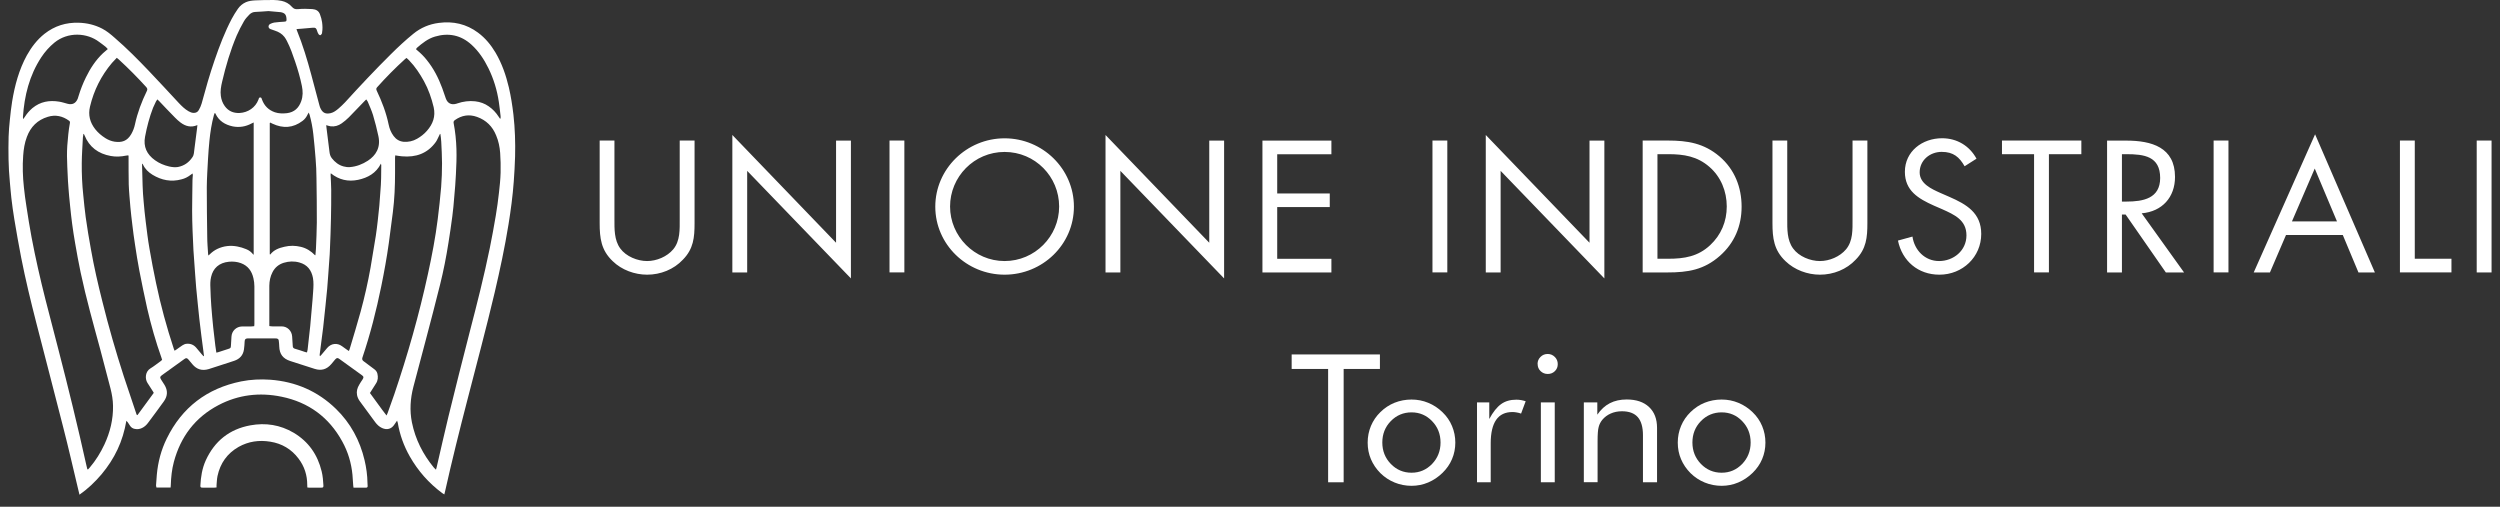 <svg width="148" height="30" viewBox="0 0 148 30" fill="none" xmlns="http://www.w3.org/2000/svg">
<rect x="0" y="0" width="148" height="30" fill="#333333" stroke="none"/>
<path d="M78.625 28.551V21.842H76.466V20.983H81.691V21.842H79.544V28.551H78.629H78.625Z" fill="white"/>
<path d="M80.966 26.198C80.966 25.849 81.031 25.524 81.16 25.215C81.29 24.905 81.476 24.633 81.723 24.392C81.97 24.151 82.25 23.966 82.562 23.841C82.874 23.717 83.21 23.653 83.562 23.653C83.915 23.653 84.239 23.717 84.551 23.846C84.863 23.974 85.146 24.159 85.397 24.404C85.644 24.64 85.831 24.913 85.96 25.223C86.09 25.532 86.155 25.857 86.155 26.202C86.155 26.547 86.09 26.873 85.96 27.178C85.831 27.483 85.644 27.752 85.397 27.993C85.142 28.242 84.859 28.43 84.547 28.563C84.235 28.695 83.907 28.76 83.562 28.76C83.218 28.76 82.878 28.695 82.566 28.567C82.25 28.439 81.97 28.254 81.723 28.013C81.476 27.764 81.29 27.491 81.16 27.186C81.031 26.885 80.966 26.556 80.966 26.21V26.198ZM81.833 26.198C81.833 26.696 82.003 27.122 82.339 27.467C82.675 27.812 83.084 27.985 83.562 27.985C84.04 27.985 84.441 27.812 84.778 27.467C85.11 27.122 85.28 26.696 85.28 26.198C85.28 25.7 85.114 25.275 84.778 24.93C84.445 24.584 84.04 24.412 83.562 24.412C83.084 24.412 82.671 24.584 82.335 24.93C81.999 25.275 81.833 25.7 81.833 26.198Z" fill="white"/>
<path d="M87.439 28.551V23.822H88.165V24.805C88.383 24.396 88.618 24.102 88.861 23.926C89.104 23.749 89.408 23.661 89.765 23.661C89.862 23.661 89.955 23.669 90.048 23.685C90.137 23.701 90.23 23.725 90.32 23.753L90.048 24.484C89.955 24.452 89.866 24.428 89.781 24.416C89.696 24.4 89.619 24.392 89.542 24.392C89.112 24.392 88.788 24.544 88.574 24.853C88.359 25.162 88.25 25.624 88.25 26.247V28.551H87.439Z" fill="white"/>
<path d="M91.024 21.545C91.024 21.384 91.081 21.244 91.199 21.128C91.316 21.011 91.458 20.955 91.624 20.955C91.79 20.955 91.928 21.015 92.045 21.131C92.163 21.248 92.219 21.388 92.219 21.557C92.219 21.726 92.163 21.858 92.049 21.971C91.936 22.083 91.794 22.139 91.628 22.139C91.462 22.139 91.32 22.083 91.203 21.971C91.085 21.858 91.028 21.718 91.028 21.549L91.024 21.545ZM91.219 28.551V23.821H92.041V28.551H91.219Z" fill="white"/>
<path d="M93.763 28.551V23.821H94.561V24.548C94.767 24.247 95.014 24.018 95.302 23.87C95.59 23.721 95.926 23.649 96.302 23.649C96.866 23.649 97.307 23.797 97.623 24.095C97.939 24.392 98.097 24.801 98.097 25.331V28.551H97.263V25.765C97.263 25.287 97.161 24.93 96.959 24.697C96.756 24.464 96.44 24.347 96.019 24.347C95.776 24.347 95.553 24.392 95.355 24.48C95.156 24.568 94.99 24.693 94.856 24.853C94.755 24.978 94.682 25.118 94.642 25.275C94.597 25.435 94.577 25.708 94.577 26.102V28.547H93.767L93.763 28.551Z" fill="white"/>
<path d="M99.324 26.198C99.324 25.849 99.389 25.524 99.519 25.215C99.648 24.905 99.835 24.633 100.082 24.392C100.329 24.151 100.608 23.966 100.92 23.841C101.232 23.717 101.568 23.653 101.921 23.653C102.273 23.653 102.597 23.717 102.909 23.846C103.221 23.974 103.505 24.159 103.756 24.404C104.003 24.64 104.189 24.913 104.319 25.223C104.448 25.532 104.513 25.857 104.513 26.202C104.513 26.547 104.448 26.873 104.319 27.178C104.189 27.483 104.003 27.752 103.756 27.993C103.501 28.242 103.217 28.43 102.905 28.563C102.593 28.695 102.265 28.76 101.921 28.76C101.576 28.76 101.236 28.695 100.924 28.567C100.608 28.439 100.329 28.254 100.082 28.013C99.835 27.764 99.648 27.491 99.519 27.186C99.389 26.885 99.324 26.556 99.324 26.21V26.198ZM100.191 26.198C100.191 26.696 100.361 27.122 100.697 27.467C101.034 27.812 101.443 27.985 101.921 27.985C102.399 27.985 102.8 27.812 103.136 27.467C103.468 27.122 103.638 26.696 103.638 26.198C103.638 25.7 103.472 25.275 103.136 24.93C102.804 24.584 102.399 24.412 101.921 24.412C101.443 24.412 101.03 24.584 100.693 24.93C100.357 25.275 100.191 25.7 100.191 26.198Z" fill="white"/>
<path d="M36.379 8.32H35.5V13.206C35.5 14.097 35.585 14.812 36.274 15.463C36.804 15.98 37.57 16.261 38.311 16.261C39.105 16.261 39.887 15.952 40.43 15.37C41.058 14.728 41.118 14.057 41.118 13.206V8.32H40.239V12.969C40.239 13.579 40.272 14.262 39.855 14.76C39.49 15.194 38.874 15.454 38.307 15.454C37.74 15.454 37.064 15.185 36.719 14.708C36.355 14.21 36.375 13.547 36.375 12.969V8.32H36.379ZM43.355 16.129H44.233V10.115L50.374 16.482V8.324H49.495V14.37L43.355 7.991V16.129ZM53.538 8.32H52.659V16.125H53.538V8.32ZM59.472 8.188C57.228 8.188 55.369 9.998 55.369 12.235C55.369 14.471 57.228 16.261 59.472 16.261C61.717 16.261 63.576 14.479 63.576 12.235C63.576 9.99 61.717 8.188 59.472 8.188ZM59.472 8.995C61.279 8.995 62.701 10.456 62.701 12.226C62.701 13.997 61.259 15.454 59.472 15.454C57.686 15.454 56.244 13.985 56.244 12.226C56.244 10.468 57.666 8.995 59.472 8.995ZM65.447 16.129H66.326V10.115L72.467 16.482V8.324H71.588V14.37L65.447 7.991V16.129ZM74.736 16.129H78.819V15.322H75.611V12.259H78.722V11.452H75.611V9.131H78.819V8.324H74.736V16.129ZM85.681 8.32H84.802V16.125H85.681V8.32ZM87.958 16.129H88.837V10.115L94.978 16.482V8.324H94.099V14.37L87.958 7.991V16.129ZM97.246 16.129H98.708C99.94 16.129 100.88 15.972 101.819 15.145C102.686 14.379 103.103 13.375 103.103 12.235C103.103 11.094 102.694 10.03 101.799 9.264C100.871 8.477 99.907 8.32 98.729 8.32H97.246V16.125V16.129ZM98.121 15.318V9.127H98.757C99.685 9.127 100.479 9.252 101.2 9.882C101.88 10.472 102.224 11.331 102.224 12.223C102.224 13.114 101.888 13.909 101.244 14.511C100.523 15.185 99.717 15.318 98.757 15.318H98.121ZM105.809 8.32H104.93V13.206C104.93 14.097 105.015 14.812 105.704 15.463C106.239 15.98 107 16.261 107.742 16.261C108.536 16.261 109.317 15.952 109.86 15.37C110.488 14.728 110.549 14.057 110.549 13.206V8.32H109.67V12.969C109.67 13.579 109.702 14.262 109.285 14.76C108.92 15.194 108.305 15.454 107.738 15.454C107.17 15.454 106.494 15.185 106.15 14.708C105.785 14.21 105.805 13.547 105.805 12.969V8.32H105.809ZM117.01 9.396C116.593 8.629 115.851 8.184 114.972 8.184C113.802 8.184 112.769 8.958 112.769 10.171C112.769 11.291 113.563 11.757 114.482 12.17L114.964 12.379C115.697 12.708 116.414 13.021 116.414 13.933C116.414 14.844 115.641 15.454 114.794 15.454C113.947 15.454 113.332 14.804 113.218 14.005L112.359 14.242C112.611 15.454 113.55 16.261 114.814 16.261C116.183 16.261 117.289 15.214 117.289 13.848C117.289 12.608 116.422 12.098 115.398 11.652L114.875 11.424C114.344 11.187 113.644 10.873 113.644 10.203C113.644 9.488 114.251 8.991 114.948 8.991C115.645 8.991 115.993 9.3 116.305 9.842L117.006 9.396H117.01ZM121.291 9.127H123.216V8.32H118.517V9.127H120.417V16.125H121.296V9.127H121.291ZM125.618 9.127H125.877C126.934 9.127 127.882 9.252 127.882 10.536C127.882 11.749 126.877 11.933 125.889 11.933H125.618V9.127ZM125.618 12.7H125.836L128.218 16.129H129.296L126.788 12.628C128 12.524 128.761 11.677 128.761 10.476C128.761 8.718 127.372 8.324 125.877 8.324H124.739V16.129H125.618V12.7ZM131.925 8.32H131.046V16.125H131.925V8.32ZM138.694 13.913L139.621 16.129H140.593L137.053 7.951L133.42 16.129H134.38L135.331 13.913H138.694ZM138.349 13.106H135.684L137.033 9.978L138.349 13.106ZM142.955 8.32H142.076V16.125H145.126V15.318H142.955V8.32Z" fill="white"/>
<path d="M147.5 8.32H146.621V16.129H147.5V8.32Z" fill="white"/>
<path d="M17.545 1.696C17.56 1.748 17.565 1.774 17.576 1.799C17.924 2.655 18.189 3.536 18.428 4.427C18.589 5.025 18.745 5.627 18.907 6.225C18.927 6.302 18.953 6.385 18.995 6.457C19.125 6.694 19.291 6.761 19.572 6.699C19.754 6.658 19.899 6.544 20.035 6.431C20.17 6.313 20.305 6.189 20.43 6.055C21.313 5.086 22.207 4.133 23.143 3.206C23.569 2.783 24.006 2.376 24.469 2C24.91 1.64 25.415 1.428 25.976 1.356C26.829 1.243 27.608 1.418 28.3 1.933C28.731 2.253 29.064 2.66 29.334 3.113C29.714 3.757 29.953 4.453 30.124 5.174C30.249 5.71 30.332 6.246 30.395 6.787C30.488 7.611 30.514 8.435 30.493 9.265C30.478 9.754 30.452 10.249 30.415 10.743C30.353 11.599 30.239 12.444 30.103 13.289C29.885 14.638 29.599 15.973 29.287 17.307C28.788 19.425 28.222 21.522 27.681 23.629C27.208 25.453 26.751 27.287 26.34 29.126C26.335 29.167 26.319 29.209 26.303 29.27C26.252 29.239 26.215 29.219 26.174 29.188C25.384 28.601 24.749 27.879 24.261 27.024C23.907 26.401 23.668 25.741 23.549 25.035C23.543 24.999 23.528 24.963 23.507 24.901C23.445 24.989 23.398 25.061 23.351 25.128C23.179 25.396 22.914 25.473 22.618 25.339C22.447 25.262 22.322 25.138 22.213 24.994C22.041 24.757 21.869 24.525 21.698 24.293C21.568 24.118 21.438 23.943 21.308 23.763C21.225 23.649 21.163 23.526 21.137 23.387C21.095 23.16 21.152 22.964 21.267 22.774C21.329 22.665 21.396 22.562 21.464 22.464C21.542 22.341 21.532 22.284 21.412 22.202C20.975 21.882 20.539 21.568 20.097 21.254C19.983 21.171 19.936 21.176 19.837 21.285C19.764 21.367 19.692 21.455 19.619 21.547C19.348 21.867 19.026 21.965 18.626 21.836C18.142 21.686 17.659 21.527 17.181 21.372C16.744 21.228 16.547 20.96 16.531 20.507C16.531 20.398 16.515 20.29 16.505 20.182C16.5 20.095 16.463 20.058 16.38 20.038C16.339 20.033 16.302 20.033 16.261 20.033C15.751 20.033 15.237 20.033 14.727 20.033C14.706 20.033 14.68 20.033 14.66 20.033C14.53 20.043 14.493 20.084 14.483 20.213C14.473 20.378 14.467 20.538 14.441 20.697C14.389 21.037 14.187 21.254 13.859 21.362C13.558 21.46 13.256 21.558 12.955 21.656C12.752 21.723 12.554 21.79 12.352 21.851C11.962 21.965 11.645 21.872 11.385 21.558C11.312 21.47 11.239 21.383 11.166 21.295C11.068 21.182 11.021 21.176 10.901 21.264C10.569 21.501 10.236 21.743 9.908 21.98C9.805 22.052 9.695 22.13 9.597 22.202C9.467 22.3 9.456 22.346 9.545 22.485C9.607 22.588 9.669 22.686 9.737 22.784C9.94 23.114 9.929 23.438 9.706 23.753C9.394 24.185 9.077 24.618 8.754 25.046C8.661 25.169 8.547 25.272 8.406 25.339C8.266 25.406 8.125 25.422 7.98 25.391C7.86 25.37 7.767 25.308 7.699 25.205C7.652 25.138 7.611 25.066 7.559 24.994C7.543 24.974 7.522 24.953 7.481 24.912C7.377 25.509 7.211 26.071 6.961 26.602C6.712 27.137 6.389 27.627 6.01 28.08C5.63 28.528 5.204 28.936 4.705 29.286C4.669 29.147 4.643 29.023 4.612 28.899C4.326 27.699 4.05 26.493 3.743 25.298C3.224 23.237 2.673 21.176 2.148 19.11C1.82 17.828 1.508 16.545 1.253 15.246C1.108 14.494 0.973 13.737 0.848 12.979C0.78 12.557 0.718 12.134 0.671 11.712C0.635 11.403 0.614 11.089 0.583 10.774C0.495 9.883 0.489 8.981 0.51 8.09C0.521 7.76 0.547 7.426 0.583 7.096C0.619 6.73 0.661 6.369 0.718 6.009C0.874 5.056 1.124 4.128 1.591 3.273C1.862 2.789 2.194 2.351 2.636 2C3.234 1.532 3.91 1.32 4.669 1.346C5.152 1.361 5.61 1.47 6.041 1.691C6.322 1.835 6.561 2.036 6.795 2.243C7.507 2.856 8.167 3.525 8.817 4.205C9.415 4.829 9.997 5.468 10.589 6.101C10.761 6.282 10.938 6.457 11.161 6.586C11.26 6.642 11.359 6.684 11.473 6.684C11.603 6.684 11.712 6.627 11.769 6.514C11.837 6.395 11.899 6.266 11.936 6.132C12.17 5.267 12.414 4.406 12.705 3.561C12.991 2.727 13.308 1.897 13.719 1.114C13.828 0.908 13.953 0.712 14.083 0.522C14.202 0.352 14.358 0.218 14.556 0.13C14.732 0.053 14.919 0.032 15.112 0.022C15.476 0.006 15.845 -0.004 16.209 0.001C16.365 0.001 16.526 0.022 16.677 0.053C16.91 0.104 17.118 0.218 17.274 0.398C17.373 0.517 17.482 0.558 17.638 0.542C17.919 0.511 18.205 0.522 18.485 0.537C18.709 0.553 18.87 0.645 18.943 0.851C19 1.001 19.047 1.161 19.068 1.32C19.094 1.521 19.104 1.722 19.068 1.918C19.068 1.944 19.068 1.975 19.052 1.995C19.031 2.026 19 2.078 18.964 2.083C18.933 2.088 18.881 2.057 18.86 2.026C18.818 1.959 18.787 1.887 18.766 1.81C18.725 1.671 18.678 1.629 18.532 1.64C18.298 1.655 18.059 1.681 17.82 1.702C17.737 1.712 17.649 1.717 17.545 1.722V1.696ZM25.81 27.802C25.831 27.74 25.841 27.704 25.851 27.658C26.085 26.658 26.303 25.659 26.548 24.659C26.964 22.974 27.38 21.29 27.816 19.615C28.242 17.977 28.658 16.339 28.996 14.685C29.126 14.051 29.241 13.407 29.35 12.768C29.428 12.32 29.485 11.867 29.537 11.418C29.584 11.022 29.625 10.62 29.636 10.218C29.646 9.832 29.636 9.44 29.61 9.054C29.584 8.698 29.511 8.343 29.37 8.013C29.157 7.487 28.788 7.116 28.242 6.921C27.769 6.751 27.333 6.823 26.927 7.111C26.865 7.158 26.839 7.204 26.855 7.286C26.953 7.791 27.005 8.306 27.021 8.822C27.037 9.316 27.016 9.816 26.99 10.316C26.969 10.764 26.933 11.212 26.891 11.666C26.86 12.047 26.829 12.428 26.777 12.809C26.709 13.335 26.631 13.855 26.548 14.376C26.418 15.205 26.257 16.029 26.054 16.843C25.784 17.941 25.493 19.033 25.207 20.125C24.962 21.058 24.713 21.985 24.469 22.913C24.292 23.603 24.245 24.299 24.385 25.004C24.588 26.009 25.04 26.9 25.69 27.689C25.721 27.725 25.753 27.756 25.805 27.802H25.81ZM5.178 27.781C5.178 27.781 5.199 27.781 5.215 27.787C5.251 27.75 5.287 27.714 5.318 27.673C5.667 27.261 5.953 26.802 6.181 26.313C6.519 25.587 6.706 24.824 6.691 24.02C6.686 23.68 6.628 23.34 6.545 23.011C6.343 22.238 6.145 21.465 5.937 20.692C5.526 19.177 5.1 17.668 4.773 16.127C4.653 15.55 4.544 14.963 4.445 14.381C4.378 14 4.32 13.618 4.268 13.227C4.222 12.897 4.19 12.562 4.154 12.227C4.133 12.016 4.112 11.81 4.092 11.604C4.071 11.31 4.04 11.011 4.024 10.718C4.003 10.429 4.003 10.141 3.983 9.852C3.962 9.44 3.957 9.033 3.983 8.626C4.019 8.178 4.055 7.729 4.138 7.286C4.149 7.225 4.138 7.178 4.081 7.142C3.702 6.869 3.286 6.776 2.834 6.915C2.215 7.101 1.81 7.513 1.591 8.106C1.456 8.461 1.399 8.832 1.373 9.203C1.326 9.837 1.347 10.46 1.415 11.089C1.456 11.465 1.503 11.846 1.565 12.222C1.659 12.83 1.753 13.438 1.867 14.041C2.101 15.277 2.381 16.503 2.688 17.719C2.938 18.709 3.203 19.688 3.452 20.672C4.045 22.959 4.606 25.252 5.116 27.555C5.137 27.632 5.152 27.714 5.173 27.792L5.178 27.781ZM21.895 23.258C22.057 23.485 22.218 23.706 22.379 23.922C22.54 24.139 22.696 24.366 22.883 24.597C22.914 24.53 22.93 24.484 22.951 24.443C23.081 24.077 23.211 23.711 23.341 23.345C24.136 21.001 24.812 18.626 25.337 16.205C25.571 15.133 25.779 14.056 25.914 12.969C25.992 12.335 26.064 11.702 26.116 11.068C26.153 10.599 26.168 10.136 26.168 9.667C26.168 9.244 26.142 8.817 26.122 8.394C26.116 8.24 26.09 8.085 26.07 7.93C26.064 7.93 26.054 7.93 26.044 7.93C26.028 7.961 26.018 7.992 26.002 8.018C25.934 8.142 25.888 8.281 25.805 8.399C25.311 9.09 24.619 9.327 23.798 9.254C23.668 9.244 23.538 9.218 23.398 9.198C23.398 9.249 23.387 9.285 23.387 9.327V10.228C23.387 11.011 23.356 11.784 23.257 12.562C23.179 13.17 23.102 13.783 23.018 14.391C22.899 15.246 22.743 16.102 22.571 16.947C22.28 18.374 21.922 19.785 21.454 21.171C21.426 21.257 21.447 21.326 21.516 21.377C21.724 21.537 21.937 21.697 22.15 21.851C22.244 21.918 22.317 22.011 22.343 22.124C22.389 22.325 22.379 22.521 22.259 22.701C22.14 22.882 22.031 23.062 21.906 23.258H21.895ZM4.96 7.93H4.939C4.929 8.003 4.913 8.064 4.908 8.131C4.882 8.641 4.845 9.151 4.84 9.662C4.835 10.29 4.861 10.919 4.929 11.547C4.975 11.985 5.012 12.428 5.074 12.861C5.163 13.495 5.266 14.118 5.381 14.747C5.563 15.787 5.802 16.823 6.062 17.853C6.431 19.342 6.857 20.821 7.33 22.284C7.569 23.011 7.814 23.737 8.058 24.458C8.074 24.5 8.068 24.556 8.136 24.577C8.458 24.134 8.78 23.691 9.103 23.258C9.082 23.222 9.072 23.196 9.056 23.175C8.947 23.005 8.838 22.84 8.728 22.665C8.567 22.408 8.604 21.99 8.905 21.81C9.118 21.681 9.305 21.527 9.508 21.383C9.539 21.362 9.565 21.331 9.597 21.305C9.586 21.264 9.576 21.233 9.565 21.197C9.222 20.234 8.942 19.25 8.713 18.255C8.547 17.513 8.396 16.771 8.25 16.024C8.151 15.519 8.074 15.009 7.996 14.499C7.933 14.103 7.881 13.706 7.834 13.304C7.793 12.964 7.751 12.624 7.72 12.279C7.684 11.825 7.637 11.377 7.621 10.919C7.606 10.388 7.616 9.852 7.611 9.321C7.611 9.285 7.611 9.244 7.611 9.213C7.59 9.208 7.585 9.198 7.58 9.198C7.538 9.198 7.502 9.203 7.46 9.213C7.159 9.275 6.857 9.291 6.556 9.234C5.817 9.1 5.282 8.708 5.001 8.003C4.991 7.977 4.975 7.951 4.965 7.93H4.96ZM19.582 10.249C19.577 10.311 19.572 10.331 19.572 10.352C19.582 10.651 19.608 10.955 19.608 11.254C19.608 11.82 19.608 12.382 19.593 12.948C19.582 13.562 19.556 14.18 19.53 14.798C19.53 14.979 19.509 15.154 19.499 15.334C19.478 15.653 19.452 15.968 19.431 16.287C19.411 16.56 19.395 16.828 19.369 17.096C19.338 17.426 19.307 17.755 19.27 18.085C19.224 18.523 19.182 18.961 19.13 19.399C19.068 19.909 18.995 20.419 18.933 20.929C18.927 20.981 18.912 21.032 18.943 21.089C18.974 21.058 19 21.037 19.021 21.012C19.135 20.872 19.25 20.733 19.369 20.599C19.603 20.326 19.957 20.285 20.242 20.491C20.336 20.558 20.43 20.625 20.523 20.692C20.559 20.723 20.601 20.744 20.653 20.78C20.674 20.728 20.695 20.692 20.705 20.646C20.923 19.914 21.147 19.188 21.35 18.446C21.584 17.585 21.781 16.715 21.937 15.839C22.046 15.216 22.15 14.582 22.249 13.953C22.296 13.659 22.327 13.366 22.363 13.067C22.4 12.768 22.431 12.469 22.457 12.171C22.483 11.892 22.493 11.614 22.519 11.336C22.566 10.816 22.571 10.295 22.571 9.775C22.571 9.749 22.556 9.723 22.55 9.687C22.265 10.254 21.776 10.522 21.199 10.646C20.611 10.769 20.071 10.651 19.577 10.254L19.582 10.249ZM12.05 21.089C12.05 21.089 12.071 21.078 12.076 21.073C12.06 20.976 12.05 20.878 12.04 20.78C12.003 20.476 11.957 20.172 11.92 19.868C11.879 19.538 11.842 19.213 11.801 18.879C11.769 18.595 11.738 18.307 11.712 18.023C11.681 17.694 11.645 17.364 11.614 17.034C11.593 16.761 11.572 16.483 11.551 16.21C11.52 15.746 11.483 15.277 11.452 14.814C11.431 14.432 11.416 14.051 11.4 13.665C11.385 13.268 11.374 12.871 11.374 12.475C11.374 11.872 11.39 11.269 11.395 10.666C11.395 10.563 11.411 10.465 11.416 10.367C11.416 10.342 11.406 10.316 11.4 10.269C11.343 10.311 11.307 10.336 11.27 10.362C11.114 10.481 10.943 10.568 10.751 10.615C10.137 10.785 9.565 10.671 9.03 10.347C8.786 10.197 8.583 10.002 8.463 9.739C8.453 9.723 8.448 9.713 8.437 9.698C8.427 9.698 8.422 9.698 8.411 9.698C8.411 9.744 8.406 9.785 8.411 9.832C8.422 10.223 8.427 10.61 8.443 10.996C8.453 11.315 8.474 11.635 8.505 11.949C8.536 12.335 8.578 12.722 8.625 13.108C8.692 13.644 8.754 14.185 8.848 14.716C8.968 15.396 9.092 16.081 9.238 16.756C9.513 18.075 9.867 19.368 10.288 20.646C10.303 20.682 10.319 20.718 10.335 20.764C10.382 20.733 10.418 20.713 10.454 20.687C10.574 20.61 10.678 20.517 10.797 20.445C10.87 20.398 10.959 20.357 11.042 20.352C11.265 20.331 11.457 20.404 11.608 20.574C11.728 20.713 11.847 20.857 11.962 20.996C11.988 21.027 12.014 21.053 12.04 21.078L12.05 21.089ZM15.892 0.656C15.616 0.676 15.361 0.697 15.107 0.707C14.972 0.712 14.857 0.769 14.764 0.862C14.644 0.985 14.519 1.119 14.436 1.269C14.28 1.542 14.135 1.82 14.01 2.109C13.636 2.99 13.37 3.901 13.152 4.829C13.085 5.112 13.033 5.396 13.074 5.684C13.105 5.9 13.173 6.096 13.303 6.277C13.516 6.575 13.812 6.704 14.181 6.689C14.686 6.663 15.122 6.364 15.299 5.9C15.32 5.844 15.325 5.767 15.403 5.767C15.486 5.767 15.491 5.844 15.512 5.9C15.647 6.266 15.902 6.519 16.276 6.648C16.51 6.725 16.749 6.725 16.994 6.699C17.425 6.642 17.69 6.39 17.831 5.993C17.94 5.694 17.934 5.39 17.872 5.092C17.773 4.602 17.633 4.123 17.472 3.649C17.331 3.232 17.186 2.814 16.983 2.423C16.942 2.34 16.89 2.258 16.838 2.186C16.692 2 16.5 1.887 16.276 1.815C16.188 1.784 16.099 1.758 16.011 1.722C15.949 1.696 15.902 1.65 15.897 1.578C15.897 1.501 15.938 1.444 16.006 1.413C16.079 1.382 16.151 1.346 16.23 1.336C16.427 1.31 16.625 1.295 16.822 1.284C16.947 1.274 16.968 1.258 16.962 1.13C16.947 0.862 16.864 0.764 16.599 0.717C16.588 0.717 16.578 0.717 16.573 0.717C16.339 0.697 16.11 0.676 15.892 0.656ZM18.647 15.118C18.647 15.118 18.662 15.102 18.673 15.097C18.683 14.979 18.699 14.855 18.704 14.731C18.725 14.216 18.751 13.696 18.756 13.175C18.756 12.299 18.751 11.429 18.735 10.553C18.735 10.166 18.714 9.775 18.683 9.388C18.647 8.904 18.6 8.425 18.548 7.941C18.506 7.554 18.433 7.173 18.329 6.797C18.319 6.756 18.298 6.72 18.277 6.663C18.252 6.715 18.231 6.74 18.215 6.771C18.142 6.926 18.044 7.06 17.909 7.158C17.352 7.58 16.755 7.616 16.131 7.322C16.084 7.302 16.037 7.276 15.995 7.255C15.985 7.276 15.975 7.276 15.97 7.286C15.97 7.307 15.97 7.328 15.97 7.348C15.97 9.914 15.97 12.48 15.97 15.045C15.97 15.045 15.97 15.056 15.975 15.056C15.975 15.056 15.985 15.056 16.001 15.066C16.209 14.793 16.515 14.68 16.843 14.607C17.165 14.53 17.487 14.535 17.81 14.613C18.137 14.69 18.413 14.865 18.647 15.107V15.118ZM14.992 15.076C14.992 15.076 15.013 15.071 15.018 15.061V7.25C14.966 7.271 14.925 7.292 14.888 7.312C14.54 7.498 14.166 7.559 13.776 7.482C13.324 7.384 12.96 7.163 12.757 6.73C12.752 6.715 12.742 6.704 12.731 6.689C12.721 6.689 12.705 6.694 12.705 6.704C12.69 6.74 12.674 6.776 12.664 6.812C12.528 7.312 12.45 7.817 12.398 8.332C12.362 8.688 12.336 9.043 12.315 9.404C12.284 9.965 12.248 10.522 12.242 11.078C12.242 12.057 12.253 13.036 12.268 14.015C12.268 14.36 12.3 14.705 12.32 15.045C12.32 15.066 12.331 15.087 12.341 15.128C12.388 15.087 12.419 15.061 12.445 15.03C12.57 14.912 12.705 14.814 12.866 14.736C13.246 14.556 13.646 14.515 14.051 14.592C14.228 14.623 14.4 14.68 14.566 14.747C14.743 14.814 14.888 14.927 14.998 15.076H14.992ZM6.379 2.902C6.327 2.85 6.291 2.799 6.244 2.763C6.124 2.665 5.999 2.577 5.875 2.485C5.152 1.933 4.024 1.872 3.224 2.521C2.917 2.773 2.662 3.062 2.444 3.391C1.737 4.468 1.441 5.669 1.357 6.936C1.357 6.962 1.363 6.993 1.373 7.055C1.42 6.993 1.446 6.952 1.472 6.915C1.597 6.72 1.742 6.55 1.919 6.4C2.387 6.014 2.922 5.921 3.51 6.019C3.676 6.045 3.832 6.101 3.998 6.143C4.284 6.22 4.487 6.117 4.601 5.844C4.622 5.792 4.638 5.736 4.653 5.679C4.767 5.303 4.913 4.932 5.085 4.582C5.344 4.051 5.662 3.561 6.098 3.149C6.181 3.072 6.275 2.995 6.384 2.902H6.379ZM29.604 7.024C29.604 7.024 29.625 7.013 29.636 7.008C29.636 6.967 29.636 6.921 29.636 6.885C29.604 6.601 29.573 6.318 29.532 6.04C29.428 5.339 29.225 4.669 28.913 4.035C28.658 3.515 28.341 3.036 27.91 2.644C27.286 2.078 26.558 1.928 25.753 2.165C25.331 2.289 24.999 2.557 24.677 2.835C24.656 2.856 24.645 2.887 24.63 2.917C24.661 2.943 24.687 2.969 24.713 2.99C24.916 3.16 25.103 3.345 25.264 3.551C25.669 4.051 25.955 4.612 26.179 5.215C26.257 5.416 26.314 5.627 26.392 5.828C26.496 6.117 26.714 6.225 27.011 6.143C27.031 6.137 27.052 6.132 27.073 6.122C27.421 6.004 27.775 5.957 28.139 5.998C28.43 6.034 28.695 6.127 28.934 6.297C29.173 6.462 29.365 6.668 29.521 6.91C29.547 6.952 29.573 6.988 29.599 7.024H29.604ZM24.068 3.427C24.032 3.458 24.001 3.479 23.975 3.5C23.398 4.025 22.847 4.582 22.327 5.164C22.265 5.231 22.265 5.282 22.301 5.365C22.608 6.009 22.862 6.668 23.008 7.374C23.06 7.621 23.148 7.848 23.304 8.054C23.45 8.25 23.642 8.368 23.892 8.394C24.177 8.415 24.443 8.358 24.692 8.214C24.91 8.09 25.108 7.936 25.274 7.745C25.628 7.343 25.794 6.895 25.675 6.354C25.545 5.813 25.368 5.293 25.098 4.803C24.853 4.36 24.578 3.943 24.224 3.577C24.177 3.525 24.125 3.484 24.068 3.433V3.427ZM6.914 3.422C6.816 3.531 6.717 3.623 6.628 3.726C5.989 4.484 5.558 5.344 5.329 6.307C5.209 6.807 5.324 7.245 5.636 7.647C5.807 7.863 6.01 8.033 6.239 8.178C6.41 8.286 6.592 8.358 6.79 8.389C7.211 8.446 7.528 8.358 7.772 7.936C7.876 7.755 7.949 7.559 7.99 7.364C8.136 6.673 8.385 6.024 8.692 5.39C8.739 5.298 8.728 5.241 8.661 5.159C8.146 4.592 7.611 4.051 7.044 3.531C7.013 3.5 6.977 3.474 6.92 3.427L6.914 3.422ZM12.799 20.878C12.856 20.862 12.892 20.857 12.929 20.847C13.126 20.785 13.319 20.723 13.516 20.656C13.656 20.61 13.662 20.605 13.672 20.45C13.688 20.28 13.693 20.105 13.703 19.93C13.719 19.595 13.989 19.332 14.327 19.327C14.504 19.327 14.68 19.327 14.857 19.327C14.919 19.327 14.987 19.317 15.05 19.311C15.05 19.26 15.06 19.224 15.06 19.193C15.06 18.446 15.06 17.699 15.06 16.952C15.06 16.792 15.039 16.627 15.003 16.473C14.909 16.05 14.68 15.731 14.259 15.576C14.031 15.494 13.791 15.473 13.558 15.494C12.965 15.55 12.611 15.885 12.497 16.395C12.445 16.612 12.445 16.828 12.456 17.044C12.466 17.4 12.482 17.75 12.508 18.106C12.539 18.533 12.58 18.956 12.622 19.384C12.658 19.744 12.705 20.105 12.747 20.46C12.762 20.599 12.783 20.733 12.809 20.883L12.799 20.878ZM15.938 19.301C16.011 19.311 16.068 19.322 16.131 19.322C16.313 19.322 16.495 19.322 16.677 19.322C17.009 19.322 17.274 19.584 17.295 19.919C17.305 20.105 17.321 20.295 17.331 20.481C17.331 20.569 17.373 20.625 17.461 20.646C17.664 20.702 17.857 20.769 18.054 20.836C18.09 20.852 18.127 20.852 18.174 20.862C18.184 20.8 18.2 20.754 18.21 20.702C18.262 20.234 18.319 19.765 18.366 19.296C18.418 18.765 18.459 18.235 18.506 17.704C18.517 17.56 18.527 17.41 18.538 17.261C18.558 16.993 18.574 16.72 18.527 16.452C18.439 15.993 18.194 15.669 17.727 15.54C17.415 15.452 17.108 15.463 16.801 15.556C16.5 15.648 16.271 15.839 16.131 16.117C16.001 16.364 15.949 16.637 15.944 16.91C15.944 17.663 15.944 18.415 15.944 19.167V19.306L15.938 19.301ZM9.311 5.89C9.279 5.942 9.254 5.973 9.233 6.009C9.17 6.132 9.113 6.256 9.061 6.38C8.848 6.931 8.697 7.508 8.588 8.09C8.474 8.683 8.692 9.141 9.176 9.486C9.425 9.667 9.711 9.785 10.018 9.857C10.184 9.893 10.355 9.914 10.527 9.888C10.906 9.816 11.187 9.615 11.395 9.301C11.494 9.157 11.483 8.987 11.509 8.822C11.562 8.42 11.614 8.013 11.665 7.606C11.671 7.544 11.676 7.482 11.686 7.405C11.302 7.57 10.979 7.472 10.683 7.25C10.569 7.163 10.46 7.065 10.361 6.962C10.044 6.642 9.732 6.313 9.42 5.983C9.389 5.952 9.357 5.926 9.316 5.885L9.311 5.89ZM19.312 7.415C19.317 7.487 19.328 7.549 19.333 7.606C19.39 8.064 19.452 8.523 19.504 8.981C19.52 9.126 19.556 9.254 19.645 9.368C19.827 9.595 20.045 9.775 20.336 9.852C20.456 9.883 20.585 9.904 20.71 9.893C21.1 9.862 21.459 9.723 21.781 9.512C22.244 9.208 22.55 8.739 22.4 8.054C22.311 7.637 22.207 7.225 22.083 6.812C21.999 6.539 21.88 6.282 21.771 6.019C21.75 5.973 21.714 5.937 21.682 5.885C21.636 5.931 21.599 5.962 21.568 5.998C21.261 6.313 20.96 6.632 20.653 6.946C20.523 7.08 20.372 7.199 20.222 7.307C20.029 7.441 19.811 7.508 19.572 7.477C19.494 7.467 19.411 7.436 19.312 7.41V7.415Z" fill="white"/>
<path d="M10.085 28.863H9.263C9.258 28.822 9.237 28.781 9.237 28.74C9.253 28.529 9.263 28.312 9.284 28.101C9.352 27.354 9.539 26.638 9.871 25.963C10.776 24.118 12.252 22.99 14.28 22.578C14.851 22.465 15.428 22.439 16.005 22.48C17.502 22.593 18.812 23.155 19.894 24.211C20.756 25.051 21.308 26.076 21.583 27.246C21.687 27.684 21.749 28.137 21.755 28.596C21.755 28.657 21.765 28.719 21.765 28.776C21.765 28.832 21.739 28.869 21.677 28.869H20.928C20.928 28.827 20.912 28.791 20.912 28.76C20.897 28.544 20.886 28.328 20.866 28.106C20.798 27.405 20.601 26.746 20.258 26.128C19.473 24.701 18.272 23.814 16.666 23.485C15.366 23.217 14.108 23.366 12.933 23.984C11.55 24.711 10.693 25.855 10.293 27.344C10.173 27.792 10.126 28.256 10.111 28.719C10.111 28.76 10.105 28.807 10.1 28.863H10.085Z" fill="white"/>
<path d="M12.814 28.858C12.757 28.858 12.721 28.869 12.684 28.869C12.456 28.869 12.227 28.869 11.998 28.869C11.879 28.869 11.858 28.848 11.863 28.735C11.889 28.224 11.967 27.73 12.18 27.256C12.7 26.117 13.578 25.406 14.821 25.18C15.725 25.015 16.588 25.149 17.384 25.618C18.267 26.143 18.803 26.921 19.042 27.905C19.109 28.178 19.13 28.456 19.146 28.735C19.151 28.848 19.13 28.869 19.021 28.869C18.777 28.869 18.538 28.869 18.293 28.869C18.267 28.869 18.241 28.863 18.194 28.858C18.194 28.807 18.194 28.755 18.189 28.709C18.189 28.132 18.023 27.606 17.669 27.143C17.253 26.591 16.687 26.256 16.001 26.148C15.341 26.04 14.712 26.128 14.124 26.457C13.448 26.844 13.038 27.426 12.877 28.178C12.84 28.358 12.835 28.544 12.819 28.724C12.819 28.765 12.819 28.802 12.819 28.858H12.814Z" fill="white"/>
</svg>
